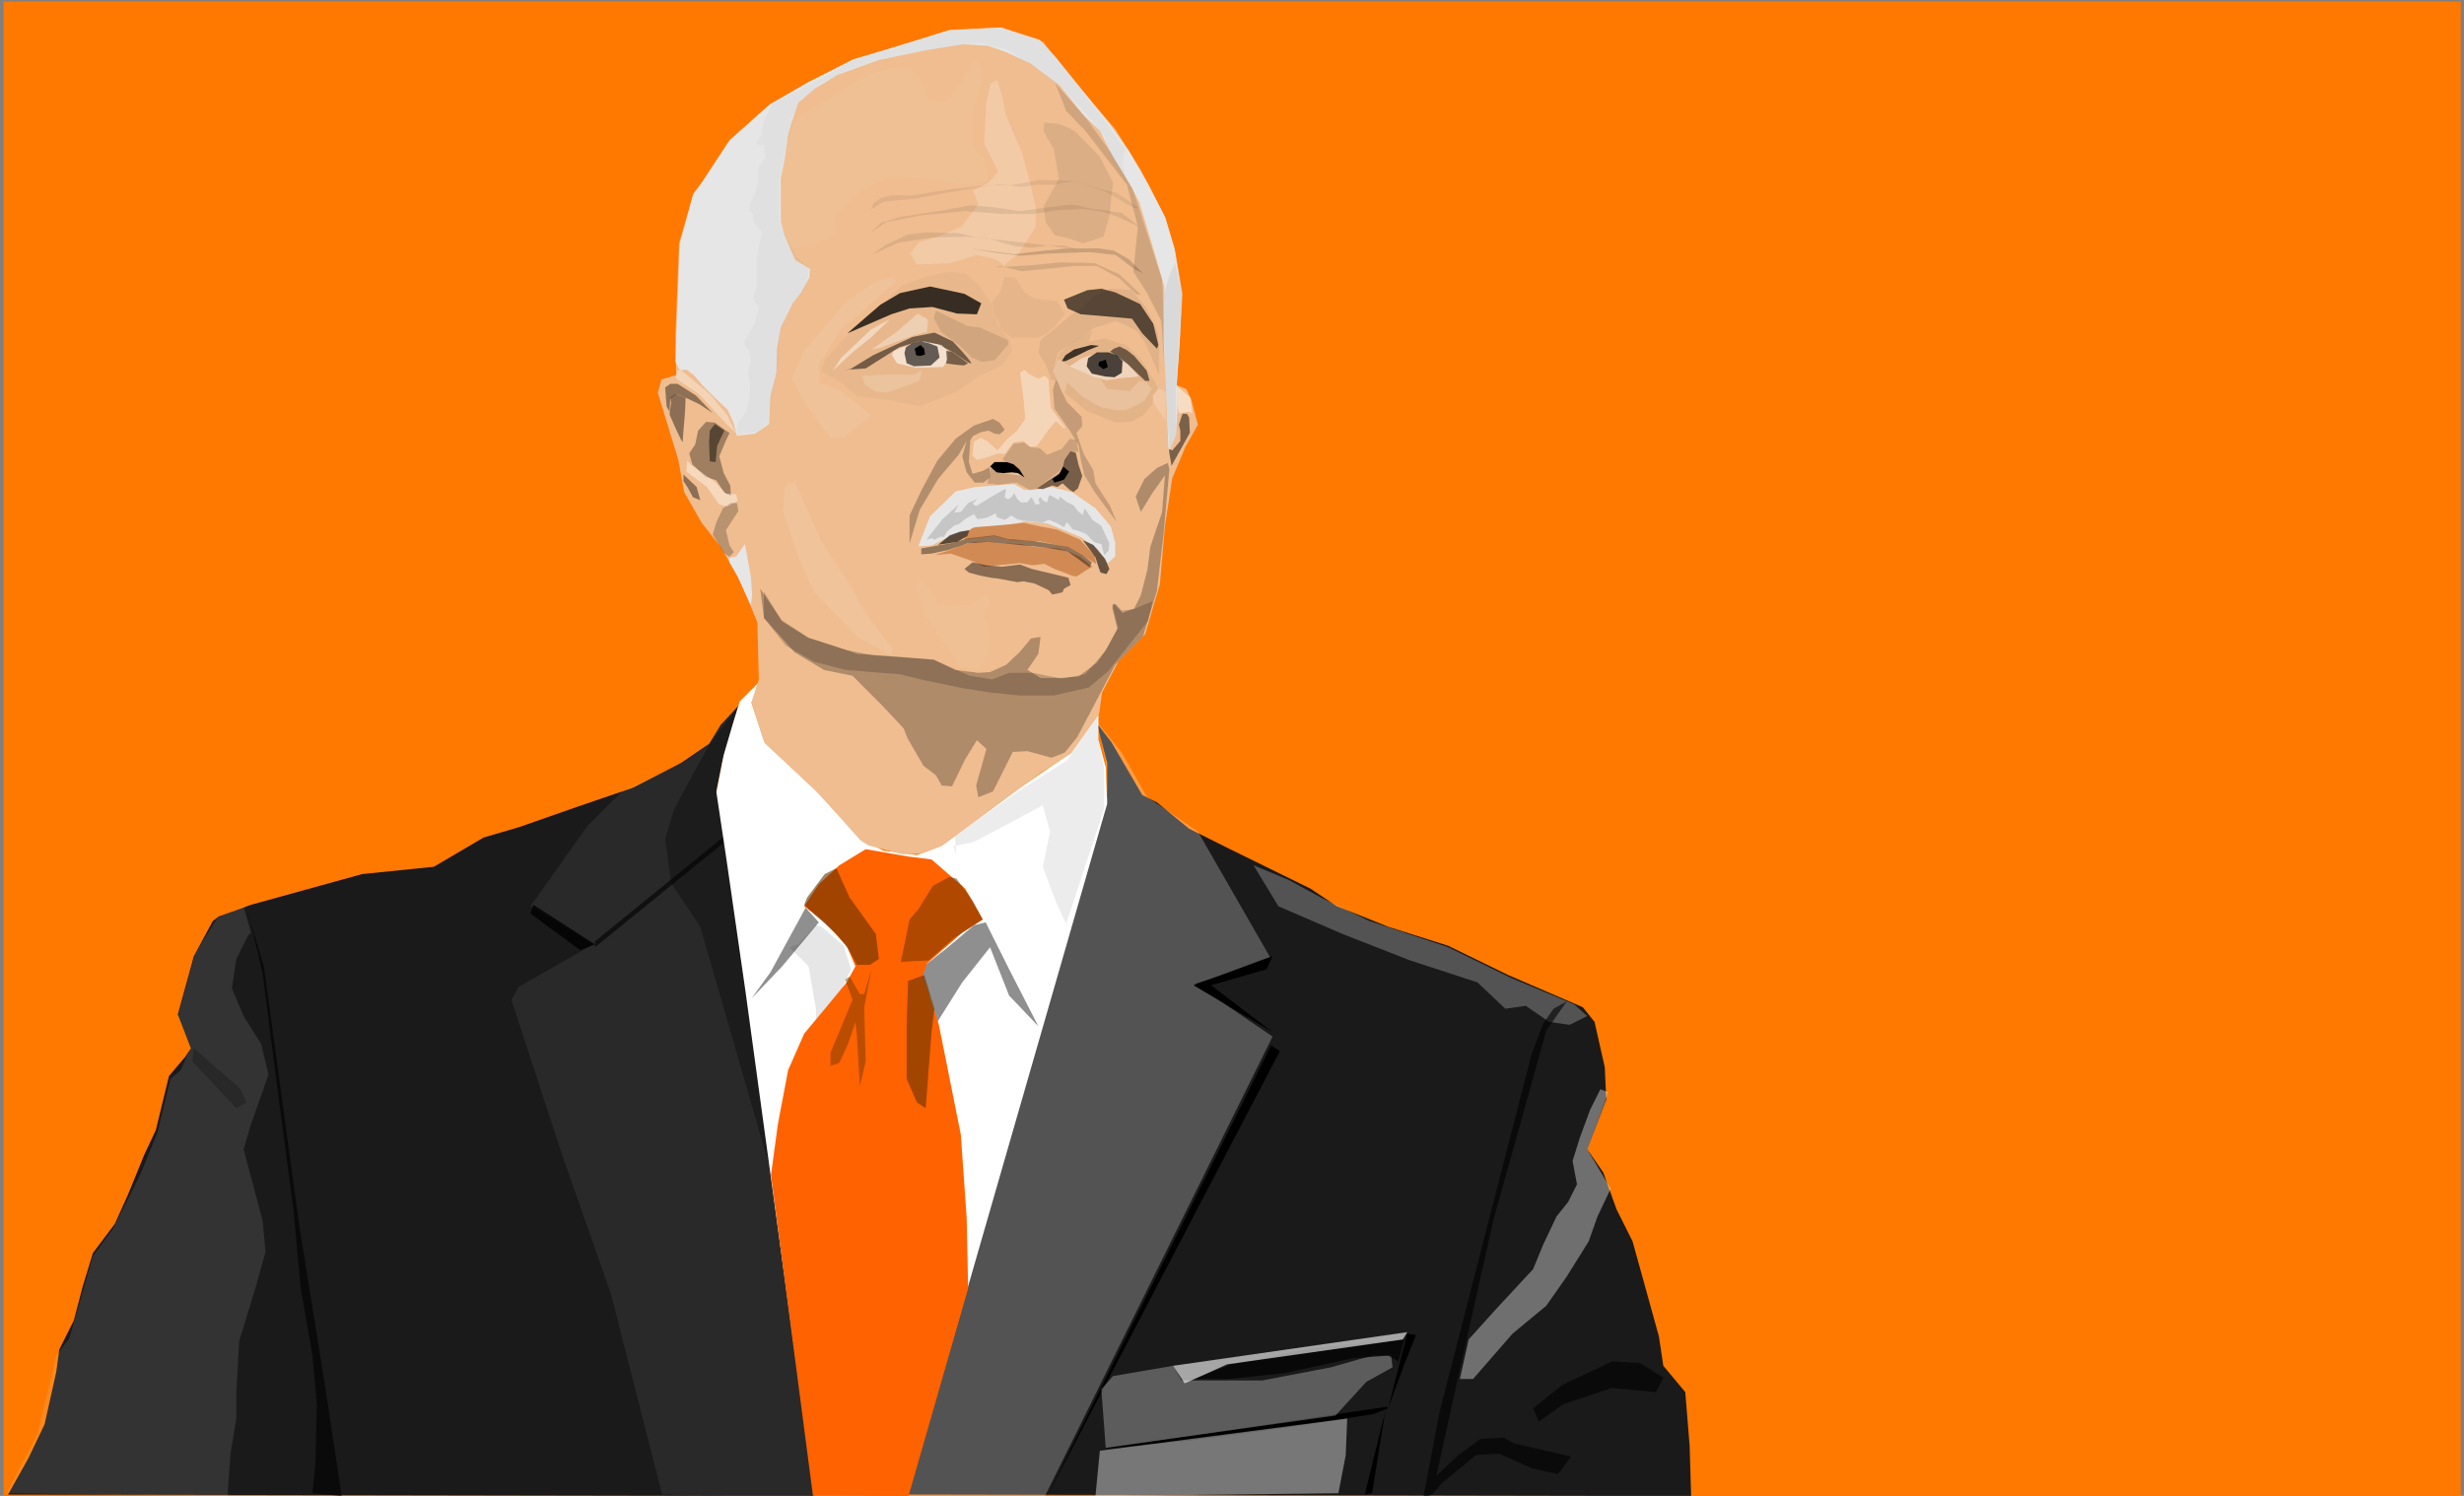 <?xml version="1.0" encoding="UTF-8" standalone="no"?>
<!-- Created with Inkscape (http://www.inkscape.org/) -->
<svg
    xmlns:inkscape="http://www.inkscape.org/namespaces/inkscape"
    xmlns:rdf="http://www.w3.org/1999/02/22-rdf-syntax-ns#"
    xmlns="http://www.w3.org/2000/svg"
    xmlns:cc="http://creativecommons.org/ns#"
    xmlns:dc="http://purl.org/dc/elements/1.1/"
    xmlns:sodipodi="http://sodipodi.sourceforge.net/DTD/sodipodi-0.dtd"
    xmlns:svg="http://www.w3.org/2000/svg"
    xmlns:ns1="http://sozi.baierouge.fr"
    xmlns:xlink="http://www.w3.org/1999/xlink"
    id="svg2"
    sodipodi:docname="New document 1"
    viewBox="0 0 1260 765"
    version="1.1"
    inkscape:version="0.48.0 r9654"
  >
  <rect x="0" y="0" width="1260" height="765" fill="#808080" stroke="none"/>
  <sodipodi:namedview
      id="base"
      bordercolor="#666666"
      inkscape:pageshadow="2"
      inkscape:window-y="0"
      pagecolor="#ffffff"
      inkscape:window-height="744"
      inkscape:window-maximized="1"
      inkscape:zoom="0.49497475"
      inkscape:window-x="0"
      showgrid="false"
      borderopacity="1.0"
      inkscape:current-layer="layer1"
      inkscape:cx="499.36609"
      inkscape:cy="301.41934"
      inkscape:window-width="1366"
      inkscape:pageopacity="0.0"
      inkscape:document-units="px"
  />
  <g
      id="layer1"
      inkscape:label="Layer 1"
      inkscape:groupmode="layer"
      transform="translate(0 -287.36)"
    >
    <rect
        id="rect3968-1"
        style="fill:#ff7900"
        height="765.09"
        width="1256.5"
        y="288.12"
        x="1.822"
    />
    <g
        id="g3988"
      >
      <path
          id="path2996"
          d="m4.835 1051.7 11.975-22.453 5.987-20.208 3.742-14.22 2.994-14.969 8.233-15.717 8.981-33.68 15.717-25.447 4.491-9.73 5.987-17.214 6.736-13.472 5.239-24.698 8.233-7.484 3.742-8.981-5.987-17.214 10.478-34.428 8.233-14.969 14.22-5.239 26.944-8.233 32.931-8.981 26.944-3.742 9.73-0.748 29.938-15.717 32.931-10.478 43.409-14.969 20.956-11.975 13.472-9.73 12.723-15.717 5.239-5.987 7.484-8.233 1.497-2.994-0.748-27.692-5.239-14.22-10.478-20.956-11.975-14.969-9.73-17.963-3.742-16.466-5.239-15.717-4.491-17.963 2.245-6.736 5.239-1.497h2.245l-0.748-24.698 2.245-43.409 7.484-26.195 18.711-25.447 20.956-20.208 20.208-10.478 21.705-11.975 29.189-8.981 20.956-5.987 25.447-0.748 21.705 7.484 17.214 22.453 19.459 22.453 15.717 24.698 10.478 20.956 4.491 19.459 2.994 19.459-1.497 24.698-1.497 21.705 5.987 1.497 2.994 6.736 1.497 11.975-8.233 16.466-4.491 9.73-2.994 21.705-3.742 33.68-7.484 25.447-12.723 13.472-8.233 15.717-2.994 14.969 8.981 12.723 16.466 26.195 23.202 17.214 36.673 17.963 23.95 11.227 14.969 11.227 24.698 8.981 29.938 8.981 29.938 14.22 27.692 12.723 14.22 5.239 7.484 23.202 2.245 24.698-5.239 11.975-4.491 11.975 9.73 13.472 6.736 21.705 11.227 28.441 9.73 33.68 1.497 14.969 10.478 13.472 2.245 26.195v23.95z"
          style="fill:none"
          inkscape:connector-curvature="0"
      />
      <path
          id="path2998"
          d="m377.56 648.3-8.233 28.441-2.994 14.969 8.981 43.409 11.975 97.297 15.717 114.51 9.73 68.856 4.491 36.674-413.14-0.749 10.478-18.711 8.233-17.214 5.987-26.944 1.497-11.227 7.484-14.969 4.491-17.214 5.239-17.214 11.227-14.969 6.736-14.969 8.233-20.208 5.987-12.723 6.736-27.692 8.233-9.73 2.994-4.491-6.736-17.214 8.233-29.938 9.73-17.963 2.994-2.245 16.466-5.987 56.881-15.717 36.673-3.742 25.447-14.969 17.963-5.239 29.938-10.478 28.441-9.73 24.698-12.723 14.22-9.73 5.987-9.73z"
          style="fill:#1a1a1a"
          inkscape:connector-curvature="0"
      />
      <path
          id="path3000"
          d="m560.92 657.28 5.239 20.208v19.459l-16.466 52.391-32.931 119.75-32.183 108.52-20.208 74.095 400.41 0.749-0.748-25.447-2.245-27.692-11.227-13.472-2.245-14.969-13.472-48.648-8.233-16.466-6.736-18.711-8.233-11.975 9.73-25.447-0.748-16.466-5.239-23.202-5.987-7.484-38.17-16.466-30.686-14.969-30.686-9.73-26.195-10.478-13.472-8.981-41.164-20.208-20.956-10.478-16.466-13.472-7.484-3.742-15.717-26.944z"
          style="fill:#1a1a1a"
          inkscape:connector-curvature="0"
      />
      <path
          id="path3002"
          d="m612.57 712.67 37.422 65.114-38.919 12.723 39.667 26.944-116.76 235.76-69.605-0.748 80.083-282.91 14.969-51.642 6.736-23.202-0.748-17.963-4.491-20.208 12.723 15.717 12.723 22.453z"
          style="opacity:.25;fill:#ffffff"
          inkscape:connector-curvature="0"
      />
      <path
          id="path3004"
          d="m647.74 783.02-28.441 8.233 31.434 23.95-40.416-23.95 40.416-14.969z"
          style="fill:#000000"
          inkscape:connector-curvature="0"
      />
      <path
          id="path3006"
          d="m649.99 821.94 4.491 2.994l-119 227.57z"
          style="fill:#000000"
          inkscape:connector-curvature="0"
      />
      <path
          id="path3008"
          d="m562.42 1028.5 46.403-4.491 50.145-6.736 43.409-6.736 7.484-2.994-0.748-0.749z"
          style="fill:#000000"
          inkscape:connector-curvature="0"
      />
      <path
          id="path3010"
          d="m719.59 969.38-9.73 38.17 8.233-22.453 5.987-14.969z"
          style="fill:#000000"
          inkscape:connector-curvature="0"
      />
      <path
          id="path3012"
          d="m697.89 1051.7 10.478-42.661-6.736 41.912z"
          style="fill:#000000"
          inkscape:connector-curvature="0"
      />
      <path
          id="path3014"
          d="m569.16 991.09 30.686-5.239 4.491 7.484h41.164l35.177-6.736 20.956-5.988h9.73l0.748 5.988-13.472 7.484-15.717 17.214-117.5 16.466-2.245-29.938z"
          style="opacity:.289;fill:#ffffff"
          inkscape:connector-curvature="0"
      />
      <path
          id="path3016"
          d="m610.32 992.58 19.459-7.484 41.164-8.233 47.152-4.491-2.994 11.227-5.239-2.994-18.711 1.497-34.428 7.484-28.441 2.994z"
          style="opacity:0.71;fill:#000000"
          inkscape:connector-curvature="0"
      />
      <path
          id="path3018"
          d="m599.84 985.85 5.987 8.981 21.705-9.73 89.813-12.723 2.245-3.742z"
          style="opacity:0.613;fill:#ffffff"
          inkscape:connector-curvature="0"
      />
      <path
          id="path3020"
          d="m562.42 1029.3-2.245 23.202 124.24-1.497 3.742-19.459 0.748-18.711z"
          style="opacity:0.41;fill:#ffffff"
          inkscape:connector-curvature="0"
      />
      <path
          id="path3022"
          d="m641.01 729.88 12.723 20.956 32.931 14.22 34.428 13.472 34.428 11.227 14.22 13.472 10.478-1.497 11.975 8.233 10.478 1.497 8.981-4.491-6.736-5.987-32.183-13.472-32.183-15.717-40.416-13.472-24.698-11.975-16.466-8.981z"
          style="opacity:.25;fill:#ffffff"
          inkscape:connector-curvature="0"
      />
      <path
          id="path3024"
          d="m820.63 851.13-8.981 23.95 11.975 20.208-6.736 14.22-4.491 12.723-11.227 17.963-10.478 14.969-17.214 14.22-20.208 23.202h-6.736l4.491-20.208 13.472-14.969 19.459-20.956 5.239-12.723 6.736-14.22 5.987-7.484 4.491-8.981-2.245-11.975 3.742-11.975 5.239-14.22 5.239-10.478 3.742 1.497z"
          style="opacity:.373;fill:#ffffff"
          inkscape:connector-curvature="0"
      />
      <path
          id="path3026"
          d="m801.17 799.49-10.478 14.969-11.227 40.416-15.717 56.133-20.956 93.555-8.233 37.422 11.227-10.478 11.227-8.233 11.975-0.749 5.239 2.994 29.189 6.736-6.736 8.981-13.472-2.994-16.466-7.484-11.975 0.748-17.214 14.22-5.239 5.987-4.491 1.497 8.233-43.409 29.189-113.76 17.963-69.605 5.987-15.717 5.239-7.484z"
          style="opacity:.6;fill:#000000"
          inkscape:connector-curvature="0"
      />
      <path
          id="path3028"
          d="m783.96 1007.6 14.969-11.975 25.447-11.975 14.22 0.748 11.975 7.484-3.742 7.484-22.453-2.245-24.698 8.233-12.723 8.981z"
          style="opacity:0.63;fill:#000000"
          inkscape:connector-curvature="0"
      />
      <path
          id="path3030"
          d="m379.05 646.81-11.975 41.164 18.711 130.98 20.208 146.69 10.478 87.567-77.838-1.497-26.195-102.54-25.447-72.598-25.447-77.838 3.742-6.736 38.17-21.705-32.183-19.459 29.189-41.164 17.963-17.963 30.686-14.22 11.975-8.233 10.478-14.969z"
          style="opacity:0.07;fill:#ffffff"
          inkscape:connector-curvature="0"
      />
      <path
          id="path3032"
          d="m271.28 754.58 25.447 18.711 7.484-2.994-31.434-20.208z"
          style="opacity:0.79;fill:#000000"
          inkscape:connector-curvature="0"
      />
      <path
          id="path3034"
          d="m371.57 717.16-67.359 54.636v-2.994l68.108-55.384z"
          style="opacity:.6;fill:#000000"
          inkscape:connector-curvature="0"
      />
      <path
          id="path3036"
          d="m363.34 667.01-11.975 21.705-6.736 12.723-4.491 14.969 2.994 22.453 14.969 22.453 35.177 122-20.956-154.93-5.239-37.422 11.227-43.409z"
          style="opacity:0.31;fill:#000000"
          inkscape:connector-curvature="0"
      />
      <path
          id="path3038"
          d="m126.08 751.59 8.981 30.686 17.963 131.73 13.472 83.825 8.233 54.636-14.969-1.497 1.497-14.969 0.748-30.686-2.245-24.699-5.987-34.428-3.742-40.416-8.233-62.12-7.484-58.378-5.987-25.447z"
          style="opacity:0.6;fill:#000000"
          inkscape:connector-curvature="0"
      />
      <path
          id="path3040"
          d="m99.138 823.44 23.95 20.956 2.994 6.736-5.239 2.994-11.227-11.975-11.227-11.975z"
          style="opacity:0.47;fill:#000000"
          inkscape:connector-curvature="0"
      />
      <path
          id="path3042"
          d="m3.338 1051 113.01 1.497 1.497-21.705 2.994-17.963v-13.472l1.497-26.195 8.233-26.944 5.239-18.711-1.497-15.717-3.742-14.22-5.987-22.453 3.742-12.723 8.981-25.447-3.742-15.717-8.981-14.22-5.987-14.22 2.245-14.969 5.987-11.975 1.497-1.497-3.742-13.472-13.472 5.987-11.227 17.963-8.981 32.183 6.736 15.717-5.239 11.975-5.239 4.491-6.736 27.692-8.233 20.208-14.22 28.441-10.478 14.22-11.975 41.913-6.736 8.981-9.73 40.416z"
          style="opacity:0.11;fill:#ffffff"
          inkscape:connector-curvature="0"
      />
      <path
          id="path3044"
          d="m388.78 635.58-4.491 11.227 6.736 20.208 26.195 24.698 22.697 24.418 11.732 6.268 17.214 2.245 11.975-4.491 40.471-29.731 25.392-17.421 14.969-20.208v12.723l3.742 14.22 0.748 18.711-101.79 353.26-47.9 0.749-35.195-257.65-9.748-67.621-5.202-34.727 3.742-18.991 4.977-16.916 3.256-10.496z"
          sodipodi:nodetypes="ccccccccccccccccccccccc"
          style="fill:#ffffff"
          inkscape:connector-curvature="0"
      />
      <path
          id="path3046"
          d="m384.29 797.99 15.717-16.466 18.711-22.453-6.736-7.484-17.963 32.931z"
          style="opacity:0.44;fill:#000000"
          inkscape:connector-curvature="0"
      />
      <path
          id="path3048"
          d="m487.58 720.15 10.478-2.245 14.22-7.484 20.956-11.227 3.742 13.472-3.742 17.963 6.736 17.963 5.239 11.227 19.459-59.127v-20.208l-2.994-14.969-0.748-11.975-14.969 22.453-24.698 15.717-32.931 23.202 0.748 9.73z"
          style="opacity:0.078;fill:#000000"
          inkscape:connector-curvature="0"
      />
      <path
          id="path3050"
          d="m470.36 787.51 5.239 9.73 3.742 12.723 12.723-20.208 14.22-17.963 9.73 24.698 14.969 15.717-14.969-29.189-11.975-23.95-5.987 1.497-14.22 11.975-10.478 8.233z"
          style="opacity:0.44;fill:#000000"
          inkscape:connector-curvature="0"
      />
      <path
          id="path3052"
          d="m403.75 771.8 9.73 9.73 3.742 21.705v5.987l12.723-14.969 5.239-11.227-3.742-11.975-11.227-9.73-2.994-0.748-8.981 9.73z"
          style="opacity:0.1;fill:#000000"
          inkscape:connector-curvature="0"
      />
      <path
          id="path3054"
          d="m442.67 721.65 21.705 3.742 11.975 1.497 17.214 14.969 8.981 15.717-10.478 6.736-17.963 15.717-2.245 5.987 8.233 25.447 11.227 56.133 2.994 42.661 0.748 35.925-30.686 107.03-48.648-0.748-21.48-164.13 3.517-25.97 5.239-27.692 8.233-18.711 11.227-13.472 10.478-12.723 4.491-8.233-4.491-10.478-11.227-11.975-10.478-8.233 7.484-11.227 10.478-9.73z"
          sodipodi:nodetypes="ccccccccccccccccccccccccccc"
          style="fill:#ff6200"
          inkscape:connector-curvature="0"
      />
      <path
          id="path3056"
          d="m411.24 750.09 16.466 14.969 5.987 7.484 4.491 8.233h6.736l4.491-2.994-1.497-12.723-13.472-18.711-6.736-14.969-5.987 2.994-8.981 11.975z"
          style="opacity:.6;fill:#633100"
          inkscape:connector-curvature="0"
      />
      <path
          id="path3058"
          d="m460.63 779.28 4.491-21.705 4.491-5.239 7.484-11.975 8.233-4.491 3.742 0.748 8.233 11.227 5.239 9.73-14.969 9.73-12.723 11.227z"
          style="opacity:.507;fill:#633100"
          inkscape:connector-curvature="0"
      />
      <path
          id="path3060"
          d="m424.71 825.68 11.227-26.944-3.742-10.478 2.245-1.497 5.239 8.981h2.245l3.742-12.723-3.742 19.459 0.748 27.692-2.994 12.723-1.497-26.195-0.748-6.736-3.742 11.227-4.491 9.73-4.491 1.497z"
          style="opacity:0.43;fill:#633100"
          inkscape:connector-curvature="0"
      />
      <path
          id="path3062"
          d="m464.38 789.01-0.748 20.956v29.189l5.239 11.975 4.491 2.994 2.994-38.919 1.497-11.975-5.239-17.214z"
          style="opacity:.591;fill:#633100"
          inkscape:connector-curvature="0"
      />
      <path
          id="path3064"
          d="m388.03 634.83-3.742 11.601 5.613 17.963 1.123 2.994 27.318 25.447 21.705 24.324 4.116 2.619 17.588 4.491 8.607-0.374 11.601-4.116 25.821-19.085 24.698-18.337 15.343-9.73 14.22-20.208 1.497-10.852 8.233-15.717 13.846-14.22 7.484-25.447 2.619-29.938 3.742-24.324 6.736-16.091 6.362-11.227-3.368-12.723-2.619-5.613-4.865-1.871 1.871-28.066 1.123-18.711-3.742-21.705-4.865-16.84-12.723-24.698-13.098-20.956-11.601-13.472-10.478-12.349-11.227-14.22-3.368-4.491-21.33-7.484-26.195 1.123-19.834 6.362-29.189 8.607-26.57 14.595-16.091 8.233-20.956 19.085-13.098 19.459-5.613 7.11-7.484 25.821-1.871 47.9 0.374 19.459-4.865 1.497-2.619 0.748-1.871 6.736 3.742 12.349 6.736 22.079 2.994 16.466 8.981 15.717 9.73 12.349 8.233 14.22 7.11 16.091 3.368 8.233z"
          style="fill:#efbd90"
          inkscape:connector-curvature="0"
      />
      <path
          id="path3066"
          d="m372.69 572.71 3.742-0.748 4.491-6.362 2.994 16.466 0.748 10.104-0.748 4.491-6.362-13.846-4.491-7.859z"
          style="fill:#e6e6e6"
          inkscape:connector-curvature="0"
      />
      <path
          id="path3068"
          d="m376.81 510.22 9.355-1.123 7.11-4.865 0.748-14.22 2.994-12.349 0.374-12.349 1.871-10.478 5.987-12.349 4.491-5.613 4.116-7.484 0.374-4.491-7.484-4.491-3.368-7.484-2.245-5.613-1.871-6.736v-9.355-12.723l1.871-9.355 1.871-12.723 1.871-6.736 3.368-9.73 8.233-7.11 11.601-7.11 21.705-7.859 23.95-4.865 18.711-2.994 12.723 0.748 8.607 2.994 13.098 5.987 14.969 11.227 12.349 15.343 8.233 7.859 6.736 13.472 8.981 14.595 4.491 8.607 7.11 23.576 5.613 19.459-0.374 27.318 1.123 22.453 0.748 17.214 0.748 17.963 3.742-8.981 0.748-13.846-0.374-11.975 1.497-20.582 1.123-25.447-3.742-23.576-4.865-16.091-8.233-16.091-10.104-17.588-10.478-14.595-14.595-17.963-12.349-15.343-8.233-8.981-20.208-6.362-26.57 1.497-29.189 8.981-19.834 5.987-22.827 11.601-19.459 11.227-20.582 18.337-14.969 22.827-3.742 5.239-6.736 25.073-2.245 60.249 2.245 4.116h3.742l3.368 2.619 4.865 5.613 6.362 6.362 5.987 5.613 2.994 6.362z"
          style="fill:#e6e6e6"
          inkscape:connector-curvature="0"
      />
      <path
          id="path3070"
          d="m387.29 508.35 5.613-4.865 2.619-17.963 2.245-11.975 1.123-16.466 5.239-13.472 7.484-8.607 2.245-10.104-7.11-6.736-8.233-17.588v-19.834l2.619-14.595 3.742-17.588 3.742-8.981 11.601-9.73 11.975-5.987 17.963-6.362 19.085-3.742 21.705-3.368 11.227-0.748 11.975 2.994 17.588 10.478 11.227 8.981 16.091 17.588 5.613 7.484 3.368 9.355 8.607 15.343-2.619-10.852 0.748-5.613 1.123-1.871-2.619-2.619-10.478-14.969-9.355-11.601-9.355-13.098-10.478-12.723-8.233-2.619-14.969-4.491-24.698 1.497-30.686 8.233-19.085 7.484-27.692 14.969-13.472 7.11-4.491 9.355-0.748 6.362-2.994 4.116 1.871 1.123 2.245-0.374 0.748 6.362-4.116 6.362 0.748 5.987-2.245 6.736-2.245 4.865-0.374 3.368 1.871 1.871v3.742l4.491 5.613-1.497 7.11-1.123 5.987v14.22l-1.871 6.736 2.994 4.491-2.245 8.233-2.994 5.239-2.245 3.742 1.123 3.368 1.497 1.123 0.748 5.239-1.497 6.362 1.123 5.987-0.374 7.859-1.871 6.362-4.116 5.613-0.374 2.994 0.374 2.619z"
          style="opacity:.05;fill:#666666"
          inkscape:connector-curvature="0"
      />
      <path
          id="path3072"
          d="m595.35 437.24 2.619-8.981 2.994-6.736 3.368 16.84-2.994 46.403v25.073l-3.368 7.859-2.245-38.919-0.748-27.318z"
          style="opacity:.1;fill:#666666"
          inkscape:connector-curvature="0"
      />
      <path
          id="path3074"
          d="m469.61 566.72 5.987-15.343 13.098-12.723 10.104-2.245 13.846-1.123 5.987-0.374 5.239 2.994h4.865l8.981-1.497 10.478 2.619 11.975 8.233 7.859 9.355 2.245 8.233v7.11l-3.742 3.368-5.239-7.11-8.233-5.987-17.214-7.11-11.227-1.123-7.859 1.497-17.214 1.497-12.723 4.116-10.478 5.239z"
          style="fill:#e6e6e6"
          inkscape:connector-curvature="0"
      />
      <path
          id="path3076"
          d="m473.73 563.36 8.233-10.478 8.233-7.484-2.245 4.116 3.368-0.374 3.742-4.491 4.865-2.245-2.619 2.619 1.871 1.123 3.742-2.245 2.994-1.871 7.11-4.116 1.497-0.374-0.748 4.116 1.871 1.123 1.871-1.497 1.123-1.871 1.497 2.994 1.871 1.871h3.368l1.871-2.619 0.748 0.748 1.497 2.994 2.245-0.374-0.748-2.619 1.123-0.748 1.497 1.871 1.871 0.748 0.748-2.994 0.748-0.748 2.619 1.497 1.871 1.123 0.374-1.871 3.368 2.619 3.742 1.871 2.619 3.368 2.245 1.497 0.748-3.368 1.871 2.619 2.245 3.368 4.491 2.994 1.871 4.116 2.245 4.865-0.374 3.742-2.245 2.245-1.497-5.613-2.994-0.748-1.123-0.748-3.742-3.742-3.742-1.497-2.994-0.748-2.994-3.742-1.497 2.619-1.871-1.123-1.871-1.123-3.742-1.497-1.497 0.374-1.871 1.123-5.613-0.748-4.491-0.374-2.994-0.748-2.994-1.871-3.368 2.245-4.116-1.497-0.374-1.871-4.865 2.245-4.491 0.748-1.871-2.619-4.116 2.245-3.742 2.994-1.871 0.374-1.871 1.497-2.245 1.871-1.497 2.619h-1.871l-2.994 1.497-1.123-0.748z"
          style="opacity:0.248;fill:#666666"
          inkscape:connector-curvature="0"
      />
      <path
          id="path3078"
          d="m477.85 571.21 8.233-0.748 10.852 3.742 6.362 2.994 10.478-1.123 7.859-0.748 6.362 1.123 5.987-0.748 5.239 2.619 4.865 1.871 4.865 1.871h1.871l4.491-2.994 3.368-1.871-5.987-4.865-6.362-2.994-5.239-1.497-12.349-0.748-6.736-1.497-8.233-0.374-7.11-0.748h-8.233l-7.11 1.871-6.362 2.619z"
          sodipodi:nodetypes="ccccccccccccccccccccccccc"
          style="opacity:0.42;fill:#aa4400"
          inkscape:connector-curvature="0"
      />
      <path
          id="path3080"
          d="m471.11 567.85v2.994l5.239-0.374 8.607-1.871 9.73-3.368 10.852-0.748 18.711 1.871 10.852 1.123 10.852 1.871 11.227 8.233 1.123-2.619-4.865-3.742-7.11-4.116-17.214-2.994-13.846-1.123-6.736-1.871-13.472 1.497-7.11 2.245-8.607 1.497z"
          style="opacity:0.39;fill:#000000"
          inkscape:connector-curvature="0"
      />
      <path
          id="path3082"
          d="m479.72 565.98 9.73-1.497 5.239-2.994 1.123-2.994-4.865 0.748-5.239 1.871z"
          style="opacity:0.62;fill:#000000"
          inkscape:connector-curvature="0"
      />
      <path
          id="path3084"
          d="m492.82 563.36 15.343-1.871 9.355 2.245 13.846 0.374 15.343 3.368 13.846 8.233-0.748-4.116-7.484-8.233-11.975-5.239-8.233-1.497-8.607-1.871-10.852 1.123-14.595 1.123-1.497 0.748z"
          sodipodi:nodetypes="ccccccccccccccc"
          style="opacity:0.42;fill:#aa4400"
          inkscape:connector-curvature="0"
      />
      <path
          id="path3086"
          d="m553.81 563.73 6.362 8.607 1.497 4.865 1.123 2.994 2.994 0.748 1.497-2.619-2.245-5.239-5.987-7.11z"
          style="opacity:0.56;fill:#000000"
          inkscape:connector-curvature="0"
      />
      <path
          id="path3088"
          d="m510.03 583.19 10.104 1.871 3.368-0.374 5.613 1.123 7.11 3.368 1.871 2.245 5.239-1.123 0.748-1.871 3.368-1.871-1.123-3.742-9.355-2.245-9.355-2.245-5.987-2.245-9.355 1.123-7.859-0.748-7.11-1.497-4.116 3.368 2.245 1.871 5.613 1.497 5.613 1.123z"
          style="opacity:.427;fill:#000000"
          inkscape:connector-curvature="0"
      />
      <path
          id="path3090"
          d="m465.12 565.23 5.239-17.214 9.355-15.717 10.478-12.349 4.116-7.11-2.245 7.859 2.245 8.233 4.116 5.239h4.491l3.368-2.619-0.374-5.239-3.368 1.871-5.239 1.497-1.871-5.987 0.748-11.227 1.497-2.245 4.116-1.871 3.742-0.748 2.994 1.497 2.619 0.374 2.619-2.245-2.619-3.742-3.368-1.871-9.73 3.368-9.355 6.736-9.355 11.227-7.859 14.595-6.362 13.472z"
          style="opacity:.25;fill:#000000"
          inkscape:connector-curvature="0"
      />
      <path
          id="path3092"
          d="m506.29 525.93 3.368 2.994 3.368 0.374 4.491-0.374 2.994 0.374 3.368 2.245-2.619-4.116-2.994-2.619-3.368-1.123h-6.362z"
          style="fill:#000000"
          inkscape:connector-curvature="0"
      />
      <path
          id="path3094"
          d="m533.23 537.53 4.865-1.871 2.619 0.748 2.619-1.871 3.742 3.368 1.871 1.123 2.245-1.871 2.245-6.362-1.871-5.613-1.497-6.362-2.619-0.748-2.994 4.491-1.497 5.987-6.736 4.491-5.987 4.116z"
          style="opacity:.5;fill:#000000"
          inkscape:connector-curvature="0"
      />
      <path
          id="path3096"
          d="m543.71 525.93 2.994 2.619-2.619 4.116-4.865 1.497-1.123-1.871 3.368-2.245z"
          style="fill:#000000"
          inkscape:connector-curvature="0"
      />
      <path
          id="path3098"
          d="m504.79 534.54 5.613 0.748 9.355-1.123 6.736 3.742 3.742-0.748 12.723-9.73 2.245-4.865 2.245-4.491 4.116 0.374-1.123-5.987-3.368-0.748-4.116 5.239-7.484 2.994-3.742-3.368-4.491-0.374-3.742-2.619-5.239 0.748-5.613 7.859 0.748 0.748 5.239 2.245 4.865 5.613-5.987-0.748-4.865-0.748-6.362-2.619-0.374 4.491z"
          style="opacity:.15;fill:#000000"
          inkscape:connector-curvature="0"
      />
      <path
          id="path3100"
          d="m521.63 478.03 1.871 14.22 0.748 9.355-4.116 5.987-4.865 4.116-5.239 5.987-4.865-4.491-3.742-1.871-3.368 1.871-0.374 2.994-0.374 4.116 2.245 2.245 4.491-1.123 6.362-2.245 3.368 0.374 4.491-5.987 5.239-0.748 2.994 2.994 3.742-0.374 5.613-7.859 4.116-4.865 4.116 3.742 0.748-0.374-3.368-4.491-4.116-5.613-0.748-8.607-0.374-5.987-1.871-1.871-3.368 1.497-4.491-2.245-2.619-2.245z"
          style="opacity:0.36;fill:#ffffff"
          inkscape:connector-curvature="0"
      />
      <path
          id="path3102"
          d="m539.97 481.4 5.613 11.601 7.484 7.484 0.374 4.865-2.994 3.368 3.742 10.852 4.865 8.233 1.123 6.736 7.484 11.601 3.368 8.233-11.227-15.343-5.239-8.607-1.871-7.859-1.123-7.484-4.491-7.484-7.859-11.227-0.748-9.73z"
          style="opacity:0.179;fill:#000000"
          inkscape:connector-curvature="0"
      />
      <path
          id="path3104"
          d="m592.73 479.16-7.11-16.466-4.491-6.362-10.478-4.865-11.601 3.742-8.607 6.362-9.355 5.987-2.994 9.355 1.871 4.865h-2.245l-2.994-8.233-3.742-5.613 1.123-6.736 6.736-5.239 7.859-6.736 7.859-5.613 4.865-4.865 8.607-3.742 10.478 0.748 7.11 8.233 6.362 12.723 0.748 8.981z"
          style="opacity:0.06;fill:#000000"
          inkscape:connector-curvature="0"
      />
      <path
          id="path3106"
          d="m543.34 487.39 12.349 10.104 14.969 5.987 7.859-0.374 5.987-3.368 4.865-5.613 0.374-4.865 1.497-0.748 1.123-2.619-8.233-13.846-8.233-8.233-10.852-3.368-8.233 1.497 1.871-5.239h-1.123l-8.981 5.613-6.362 5.239-4.116 8.607 1.871 6.736z"
          style="opacity:.05;fill:#000000"
          inkscape:connector-curvature="0"
      />
      <path
          id="path3108"
          d="m544.46 488.14 1.123-5.239 8.233 7.484 8.981 5.239 7.859 1.497h4.865l5.239-2.245 4.491-2.619 3.742-5.987-2.994-3.742-3.368-0.374-4.865 5.239-11.601-1.123-2.994-4.491-6.362-2.994-7.11-3.368-3.742-1.497-3.368-2.245-1.871-0.748-2.245 5.987 4.491 10.478z"
          style="opacity:0.17;fill:#ffffff"
          inkscape:connector-curvature="0"
      />
      <path
          id="path3110"
          d="m547.08 474.67 12.723 5.613 5.987 1.497 7.859-1.123 5.239-0.374 3.368-0.374-6.736-7.859-5.239-3.742-7.484-0.748-9.73 2.994z"
          style="opacity:0.43;fill:#ffffff"
          inkscape:connector-curvature="0"
      />
      <path
          id="path3112"
          d="m556.43 470.55-0.748 4.116 2.619 3.742 6.736 1.497 4.865 0.374 3.742-2.245 0.374-5.987-2.994-2.994-4.116-1.497h-5.987z"
          style="opacity:.69;fill:#000000"
          inkscape:connector-curvature="0"
      />
      <path
          id="path3114"
          d="m565.41 471.3-3.368 1.123-0.374 1.871 2.619 1.871 2.245-1.123z"
          style="fill:#000000"
          inkscape:connector-curvature="0"
      />
      <path
          id="path3118"
          d="m542.96 472.05h1.871l5.613-2.619 5.987-2.994 5.613-2.245-4.116-0.374-8.607 2.245-4.491 2.994z"
          style="opacity:0.72;fill:#000000"
          inkscape:connector-curvature="0"
      />
      <path
          id="path3120"
          d="m567.66 467.18 8.981 6.362 8.981 8.607h2.245l-1.497-5.239-6.362-7.484-3.742-2.994-3.742-1.871-2.994 1.123z"
          style="opacity:0.51;fill:#000000"
          inkscape:connector-curvature="0"
      />
      <path
          id="path3122"
          d="m590.11 493.75 5.987 8.981v-14.969l-3.742-1.871-2.994 3.742z"
          style="opacity:0.18;fill:#ffffff"
          inkscape:connector-curvature="0"
      />
      <path
          id="path3124"
          d="m544.08 440.61 11.975-4.865 7.11-0.748 7.11 1.871 12.723 5.987 6.736 10.104 2.619 10.852-0.748 1.871-7.484-7.859-5.239-7.484-16.84-1.497-9.355-0.748-6.736-2.994z"
          style="opacity:0.61;fill:#000000"
          inkscape:connector-curvature="0"
      />
      <path
          id="path3126"
          d="m511.9 455.95 4.491 5.613 1.497 4.865-5.239 7.859-11.601 5.239-11.975 8.233-19.085 7.484-14.22-2.994-17.588-2.245-8.233-7.11-10.104-5.613 2.245-6.362 19.834-21.33 11.975-9.355 7.11-6.736 11.975-4.491 11.601-2.619 8.981 0.748 7.484 6.736 5.613 8.233 2.994 5.987 0.374 4.491z"
          style="opacity:0.03;fill:#000000"
          inkscape:connector-curvature="0"
      />
      <path
          id="path3128"
          d="m478.6 446.23 16.091 7.859 6.362 0.748 14.22 6.362 0.374 2.245-7.11 8.233-6.362 0.748-5.239-2.245-5.239-5.239-10.478-7.859-3.742-7.11z"
          style="opacity:.1;fill:#000000"
          inkscape:connector-curvature="0"
      />
      <path
          id="path3130"
          d="m474.48 450.72-0.374 6.362-5.987 1.497-18.337 6.736-4.116 0.748 12.349-8.607 7.859-6.736 3.368-2.994z"
          style="opacity:0.32;fill:#ffffff"
          inkscape:connector-curvature="0"
      />
      <path
          id="path3132"
          d="m442.67 475.79 17.214-10.852 10.104-2.994 9.355 1.497 8.233 4.116s10.104 7.484 8.981 5.239-9.355-10.852-9.355-10.852l-9.355-4.491-11.227 2.245-20.208 9.355-11.601 7.11-2.994 0.374z"
          style="opacity:.5;fill:#000000"
          inkscape:connector-curvature="0"
      />
      <path
          id="path3134"
          d="m425.83 476.91 9.73-8.981 10.478-8.607 8.981-8.607-9.73 5.239-14.969 14.22z"
          style="opacity:.443;fill:#ffffff"
          inkscape:connector-curvature="0"
      />
      <path
          id="path3136"
          d="m484.58 466.81v4.491l-2.245 3.742-13.846 0.374-9.73-2.245-2.619-4.116 0.748-2.245 4.865-1.871 7.11-2.245 3.742-0.748 8.981 1.871z"
          style="opacity:0.57;fill:#ffffff"
          inkscape:connector-curvature="0"
      />
      <path
          id="path3138"
          d="m463.25 464.94-0.748 2.994 1.123 5.239 3.742 1.497 8.607-0.374 4.491-4.116-1.123-5.613-4.865-1.871-4.116-0.748-4.116 1.123z"
          style="opacity:.591;fill:#000000"
          inkscape:connector-curvature="0"
      />
      <path
          id="path3140"
          d="m470.74 463.81-2.994 1.871 0.748 3.368 1.871 0.374 2.619-0.748-0.374-2.994z"
          style="fill:#000000"
          inkscape:connector-curvature="0"
      />
      <path
          id="path3142"
          d="m483.83 473.17c1.497 0.374 8.981 1.123 8.981 1.123l2.245-1.123-8.233-5.987-2.994-0.374 0.374 4.116z"
          style="opacity:0.49;fill:#000000"
          inkscape:connector-curvature="0"
      />
      <path
          id="path3144"
          d="m440.8 479.53 16.84-0.748 8.981 0.374 4.865-2.245-1.497 5.239-6.736 2.619-9.73 3.368-5.613-0.374-5.613-3.742z"
          style="opacity:.149;fill:#ffffff"
          inkscape:connector-curvature="0"
      />
      <path
          id="path3146"
          d="m493.19 437.62 8.607 4.865-2.245 5.613-10.104-0.374-12.723-3.368-11.601 0.748-9.355 2.994-22.453 9.73 16.84-14.595 10.104-5.987 15.343-3.368z"
          style="opacity:0.754;fill:#000000"
          inkscape:connector-curvature="0"
      />
      <path
          id="path3148"
          d="m539.59 329.84 16.091 18.337 12.349 17.214 11.227 18.711 14.969 46.029 0.374 6.362 0.748 36.673-1.497-21.705-7.484-14.595-6.736-10.478 1.123-12.349 1.123-10.852-5.613-21.33-21.33-27.692-9.73-10.104z"
          style="opacity:0.13;fill:#000000"
          inkscape:connector-curvature="0"
      />
      <path
          id="path3150"
          d="m408.62 347.06 20.582-11.975 13.846-9.355 12.349-3.368h10.104l6.362 7.484 3.368 9.355h7.859l5.613-4.865 8.233-14.969s1.871-1.497 3.368 0 1.871 7.859 1.871 7.859l-5.613 21.33 0.374 12.349 6.362 8.981 1.871 9.73-11.601 2.619-13.846-2.994-24.698-1.871-14.969 7.484-13.472 12.723 1.123 9.355-13.098 6.362-11.227 0.748-4.116-14.22 0.748-26.57 4.491-19.459z"
          style="opacity:.05;fill:#ffffff"
          inkscape:connector-curvature="0"
      />
      <path
          id="path3152"
          d="m458.39 431.26-28.441 24.698-11.227 17.214 0.374 9.73 11.227 4.491 8.233 6.736 6.736 5.613-13.472 10.852-7.11 0.748-13.472-18.337-6.362-12.349 6.736-14.22 20.582-24.324 8.233-5.987 7.11-4.491 8.607-2.619z"
          style="opacity:0.08;fill:#ffffff"
          inkscape:connector-curvature="0"
      />
      <path
          id="path3154"
          d="m388.78 588.43 10.852 16.091 13.846 8.981 25.073 8.233 25.447 1.871 13.472 1.123 10.852 5.239 11.975 1.497 5.987-0.374 8.233-3.742 7.11-6.736 5.613-6.736 4.865-0.748-1.123 8.607-5.613 8.233 6.736 4.116h10.104l9.355-0.748 9.355-7.11 5.239-7.484 5.239-9.73-2.619-10.852 0.748-2.245 4.491 4.865 5.987-2.245 3.368-6.736 3.368-13.098 1.497-11.601 2.994-8.981 2.994-8.607 1.497-19.085-6.362 8.981-5.987 9.73-2.619-7.859 4.491-8.981 6.362-5.613 5.613-2.619 0.748 3.368-2.994 33.305-3.368 28.815-7.11 23.202-14.22 14.595-11.975 22.827-7.484 14.22-6.362 7.859-6.736 2.619-12.349-3.368-7.484 0.374-10.104 20.208-7.484 2.994-1.123-5.987 5.239-18.711-4.865-4.491-5.987 9.73-6.736 13.846-5.239-0.374-2.994-5.239-6.362-4.865-8.233-14.22-1.871-4.865-11.227-11.975-6.736-6.736-8.233-8.233-14.595-2.994-14.969-8.981-15.717-17.588z"
          style="opacity:0.266;fill:#000000"
          inkscape:connector-curvature="0"
      />
      <path
          id="path3156"
          d="m390.65 589.93 9.355 15.343 13.098 8.233 20.208 6.362 13.098 2.619 31.06 2.245 18.337 8.233 11.601 1.871 8.607-3.368h12.349l14.595 2.994 11.975-2.245 10.104-11.601 6.736-12.349-2.994-11.601 1.871-0.374 2.994 3.368 5.987-0.748 7.11-2.994 2.619-1.123-2.245 10.104-20.582 25.821-9.73 8.233-17.963 4.116h-17.214l-14.969-1.497-14.22-2.245-19.834-4.116-12.349-2.994-27.692-2.245-16.091-4.116-14.595-8.233-11.227-14.22z"
          style="opacity:0.19;fill:#000000"
          inkscape:connector-curvature="0"
      />
      <path
          id="path3158"
          d="m479.34 597.41 15.717-0.748 2.994-1.497 5.987-3.368 2.245 2.245-3.368 9.73 2.619 5.613 0.748 10.104-4.865 9.355-9.73-0.374-9.355-13.098-8.607-12.723-4.491-13.098-0.374-5.987 3.742 1.497 6.362 9.355z"
          style="opacity:.05;fill:#ffffff"
          inkscape:connector-curvature="0"
      />
      <path
          id="path3160"
          d="m406.37 533.42 13.472 30.686 15.717 23.95 6.362 11.975 14.595 19.085-1.123 3.368-16.466-8.981-22.453-23.202-7.859-16.84-8.233-24.698 1.123-12.723z"
          style="opacity:.1;fill:#ffffff"
          inkscape:connector-curvature="0"
      />
      <path
          id="path3162"
          d="m602.84 498.62 5.239-0.748 1.497 1.123-0.748-8.233-7.11-5.987 0.374 8.981z"
          style="opacity:0.47;fill:#ffffff"
          inkscape:connector-curvature="0"
      />
      <path
          id="path3164"
          d="m602.84 504.6c0.374-1.497 1.871-5.613 1.871-5.613h2.245l1.123 1.871 0.374 7.859-5.613 10.104-3.742 6.736-1.497-8.607 1.871 0.748 4.116-4.865v-5.239z"
          style="opacity:0.488;fill:#000000"
          inkscape:connector-curvature="0"
      />
      <path
          id="path3166"
          d="m365.58 503.48 5.613 4.116 1.871 1.123-2.245 4.865-2.994 7.11 2.245 8.607 3.368 6.362 0.374 5.239-3.368-1.497-4.116-6.362-5.613-1.871-6.736-6.362-1.497-5.613 2.994-4.491 1.497-7.11 4.116-4.491z"
          style="opacity:0.33;fill:#000000"
          inkscape:connector-curvature="0"
      />
      <path
          id="path3168"
          d="m365.58 504.23 4.865 3.368-1.123 2.245-2.619 5.613-0.748 8.233-2.994-0.374-0.374-9.73 0.374-5.987z"
          style="opacity:0.45;fill:#000000"
          inkscape:connector-curvature="0"
      />
      <path
          id="path3170"
          d="m364.46 498.62-8.607-8.981-9.355-5.987h-3.742l-2.619 1.871 0.748 9.73 1.497 2.619 0.374-6.736 3.368-2.245 3.742 1.497 7.859 3.742z"
          style="opacity:.408;fill:#000000"
          inkscape:connector-curvature="0"
      />
      <path
          id="path3174"
          d="m342.38 499.36s6.736 15.717 6.736 13.846c0-1.871 1.123-14.22 1.123-14.22l0.374-8.233-4.865-1.871-2.994 1.871 0.374 2.619z"
          style="opacity:0.42;fill:#000000"
          inkscape:connector-curvature="0"
      />
      <path
          id="path3176"
          d="m350.99 528.55 10.478 7.859 6.362 8.981 4.491 1.123 4.865-2.994-0.748-3.368-5.239-0.374-5.613-5.987-11.601-8.233-2.619-2.619z"
          style="opacity:0.408;fill:#ffffff"
          inkscape:connector-curvature="0"
      />
      <path
          id="path3178"
          d="m377.56 548.76-6.362 9.73 1.871 7.859 2.245 3.368-2.245 2.245s-2.245-0.748-3.368-2.619c-1.123-1.871-5.239-8.607-5.239-8.607l1.871-6.362 3.368-7.11 4.116-2.619h2.994z"
          style="opacity:.229;fill:#000000"
          inkscape:connector-curvature="0"
      />
      <path
          id="path3180"
          d="m349.49 530.05 6.736 6.362 1.871 6.736-3.742-1.497-2.619-4.865-2.245-3.368z"
          style="opacity:0.42;fill:#000000"
          inkscape:connector-curvature="0"
      />
      <path
          id="path3182"
          d="m345.75 481.03 11.601 7.859 12.723 13.846 6.362 6.362-4.491-9.355-8.607-10.478-11.601-9.73-3.742-2.994-1.871 0.374z"
          style="opacity:0.34;fill:#ffffff"
          inkscape:connector-curvature="0"
      />
      <path
          id="path3184"
          d="m533.61 354.54 5.239 8.981 2.619 15.343-7.859 14.22 1.123 7.859 4.491 6.736 8.233 1.871 6.362 2.245 10.478-3.368 2.994-10.478 1.871-17.214-6.736-13.098-7.859-8.233-5.239-5.239-7.484-3.368-7.859-0.748z"
          style="opacity:0.081;fill:#000000"
          inkscape:connector-curvature="0"
      />
      <path
          id="path3186"
          d="m504.04 345.93-0.748 14.969 7.11 14.22-4.865 5.613-7.859 4.116 2.619 7.11-8.607 11.227-11.975 5.239-10.104 2.994-4.116 5.613 3.368 5.613 17.214-0.748 13.098-4.116 10.104 2.245 4.116 2.994 7.484-5.987 5.239-8.233 3.368-5.239 0.374-9.355-3.368-14.595-4.116-14.969-4.865-10.852-3.368-8.607-1.497-8.233-2.619-8.607-3.368 1.497-2.619 11.227z"
          style="opacity:.2;fill:#ffffff"
          inkscape:connector-curvature="0"
      />
      <path
          id="path3188"
          d="m445.29 394.58 6.736-4.116 15.717-1.497 20.208-3.742 22.453-3.742 11.975 1.497 8.233-1.123h8.981l4.865-1.123 6.362-0.748 4.491 1.871 9.73 3.368 14.969 8.607 2.245-0.374-11.227-7.484-7.859-1.871-13.098-4.116-8.607-0.374-9.355-0.374-16.091 2.994-7.859-0.374-22.079 2.245-20.582 3.368-9.355-0.374-5.613 1.497-3.742 2.619z"
          style="opacity:0.065;fill:#000000"
          inkscape:connector-curvature="0"
      />
      <path
          id="path3190"
          d="m444.92 406.56 8.233-5.613 17.214-3.368 23.202-2.245 19.085 1.497h15.717l11.601-1.871 14.595-0.748 9.73 1.497 7.484 2.619 11.975 5.613-10.478-7.859-16.466-2.245s-6.736-1.871-8.607-1.871c-1.871 0-15.717 1.871-15.717 1.871l-10.852 1.497-15.343-2.245-10.104-0.748-11.975 2.245-14.22 2.245-9.73 1.497-9.73 2.994z"
          style="opacity:0.08;fill:#000000"
          inkscape:connector-curvature="0"
      />
      <path
          id="path3192"
          d="m445.66 417.78 13.846-6.362 17.588-2.619 17.214-0.374 10.478 0.748 14.22 4.116 7.859 0.748 10.104-1.123h7.11l6.362 1.871-26.944-3.368-24.324-2.619-9.355-2.245-15.343-0.374-10.478 1.123-11.601 5.613z"
          style="opacity:0.08;fill:#000000"
          inkscape:connector-curvature="0"
      />
      <path
          id="path3194"
          d="m496.18 414.42 13.472 2.245 12.349 1.497 13.846-1.123 21.705-0.748 13.098 1.497 9.73 7.484 4.116 1.871-7.11-7.11-7.859-4.491-7.484-1.123h-16.84l-14.595 1.497-11.975 1.497z"
          style="opacity:.157;fill:#000000"
          inkscape:connector-curvature="0"
      />
      <path
          id="path3196"
          d="m511.53 423.4 10.852 2.619 16.091-1.497 10.478-1.123h11.975l11.601 6.362 8.233 7.859s4.116 1.871 1.497-0.748-10.104-9.355-10.104-9.355l-12.349-5.613-17.588-0.374-14.969 1.497-18.711 1.123z"
          style="opacity:0.11;fill:#000000"
          inkscape:connector-curvature="0"
      />
      <path
          id="path3198"
          d="m517.14 460.07h8.233 5.613l4.491-2.245 4.116-3.742 4.865-5.987-3.742-6.736-11.601-1.123-5.239-3.368-4.491-7.484-5.613-0.374-2.245 7.484-2.994 3.742-1.497 1.497 3.368 9.355 1.497 4.865z"
          style="opacity:0.04;fill:#000000"
          inkscape:connector-curvature="0"
      />
    </g
    >
  </g
  >
</svg
>
